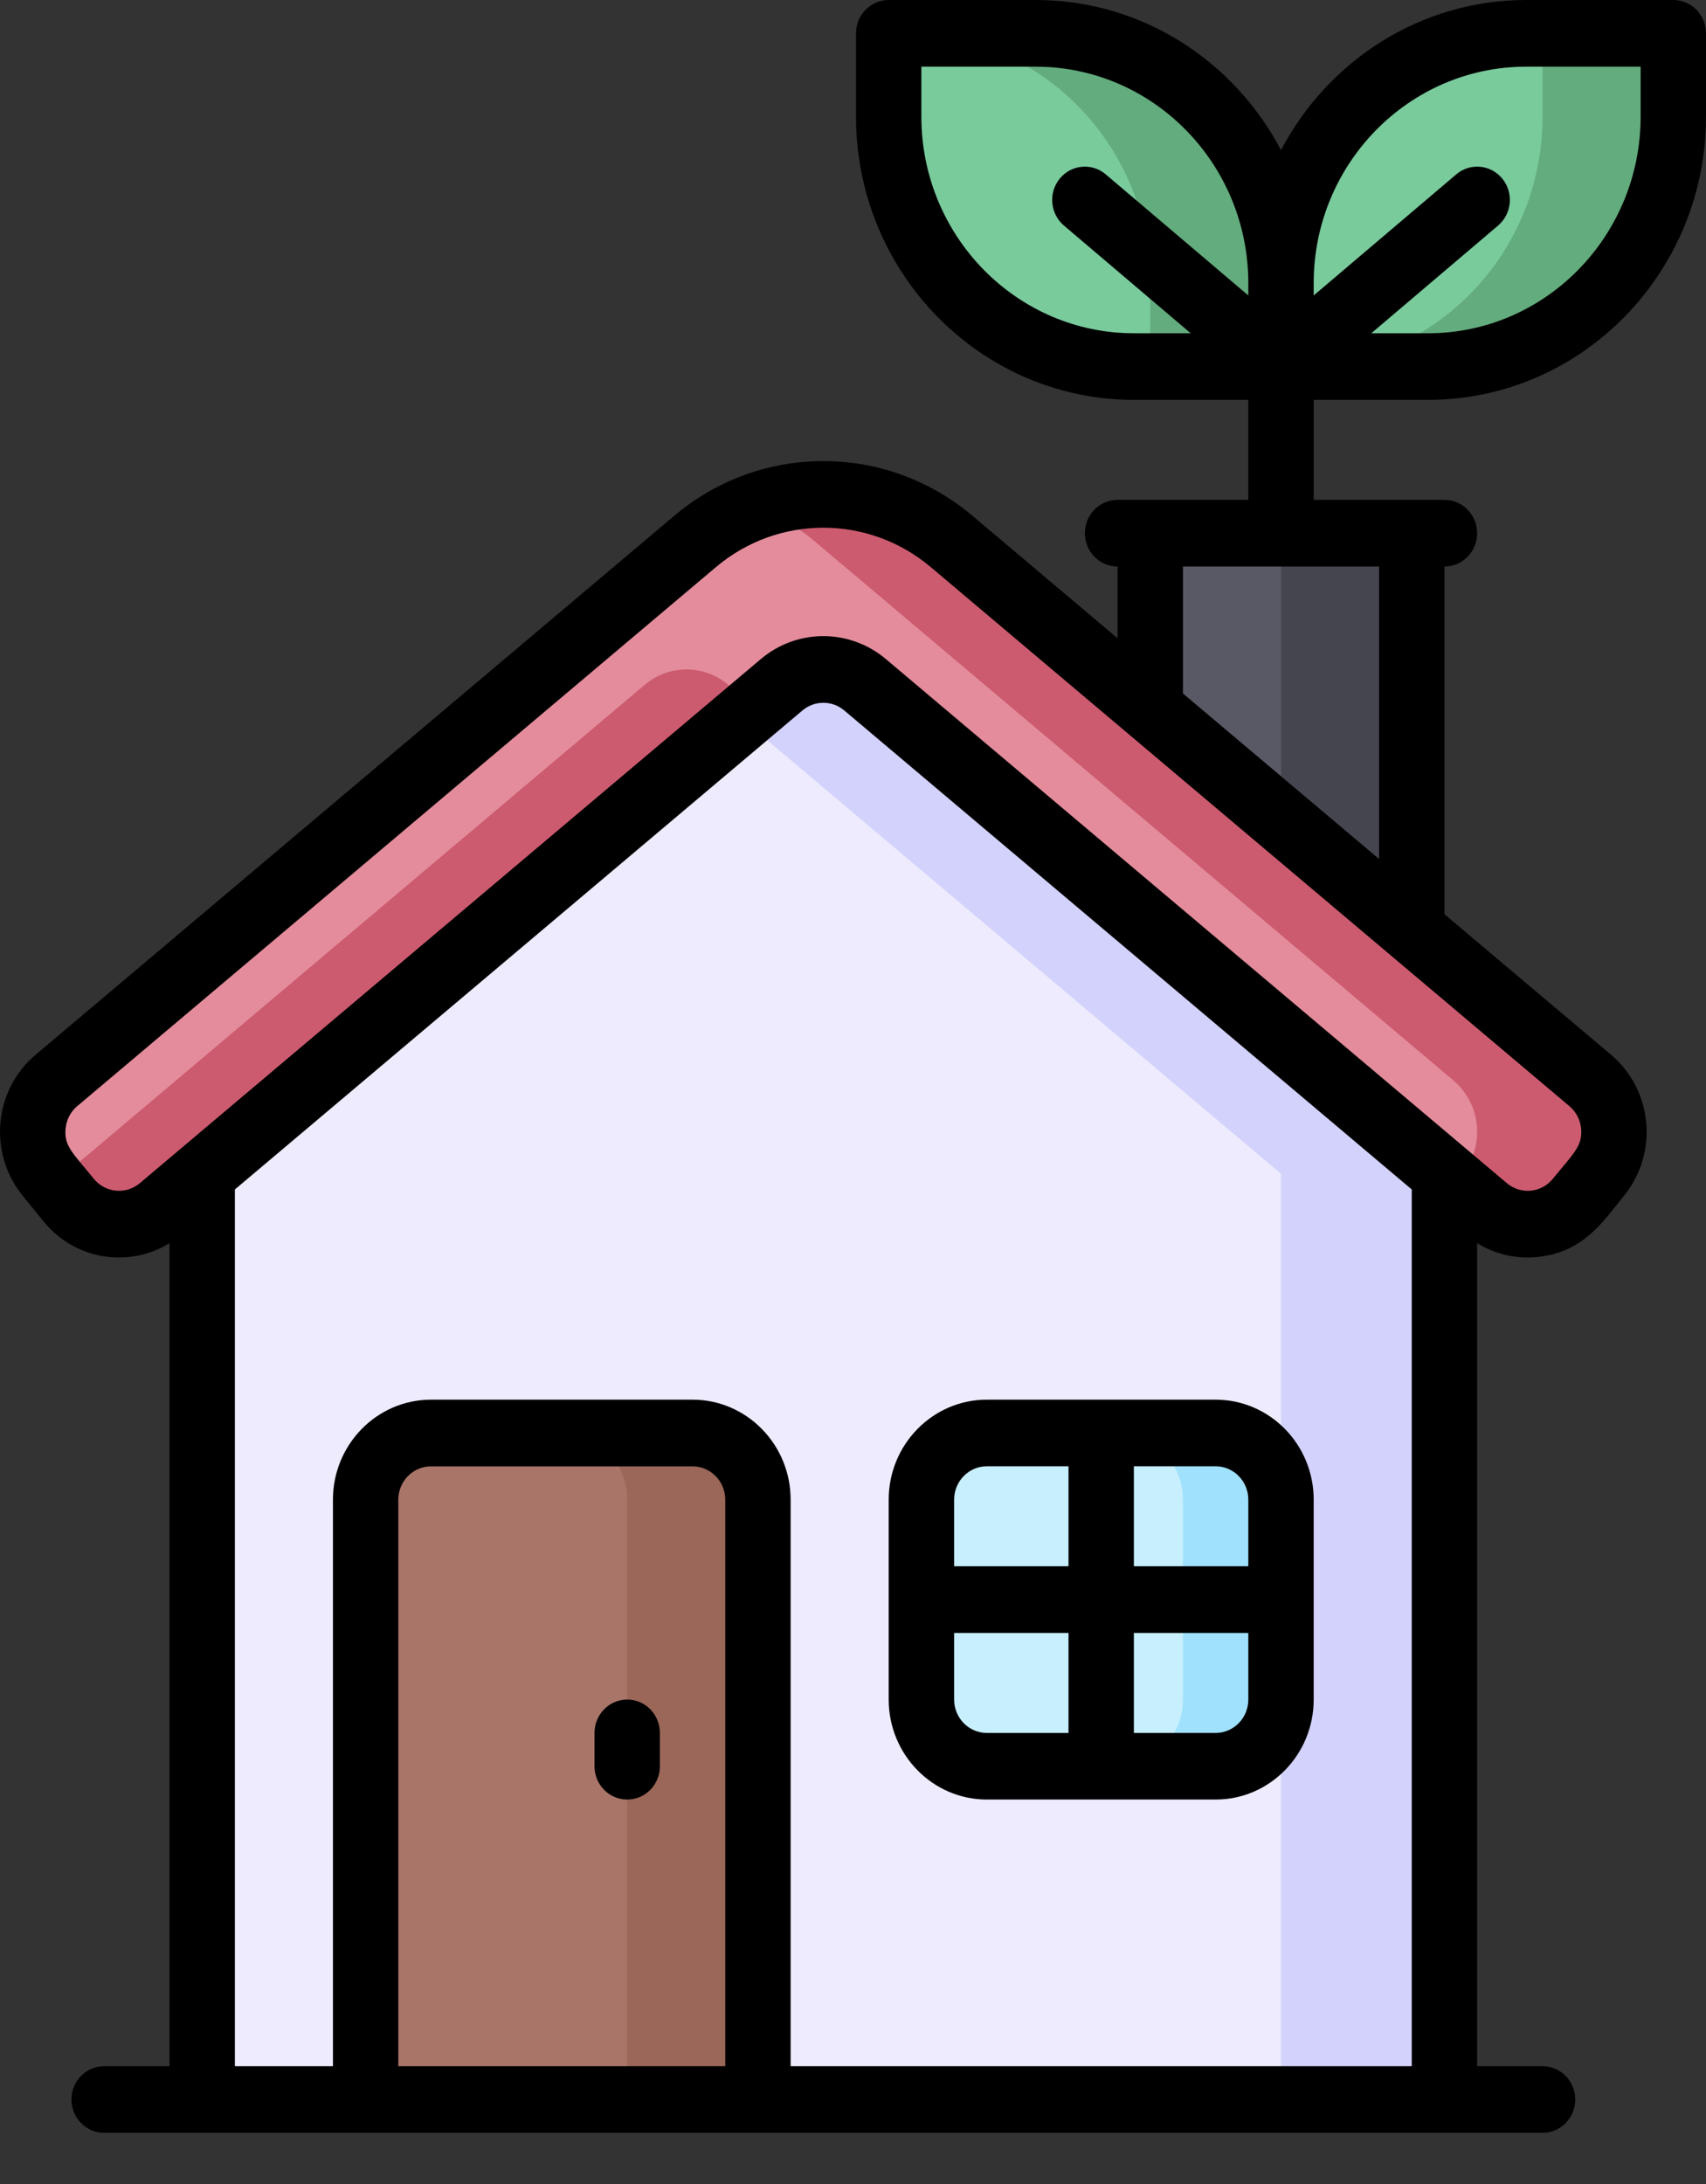 <svg xmlns="http://www.w3.org/2000/svg" width="25" height="32" viewBox="0 0 25 32" fill="none"><rect x="0" y="0" width="25" height="32" fill="#333333" stroke="none"/><path d="M20.928 5.371H18.773V4.15C18.773 2.128 20.381 0.488 22.366 0.488H24.521V1.709C24.521 3.731 22.913 5.371 20.928 5.371Z" fill="#79CB9C"></path><path d="M24.521 0.488V1.709C24.521 3.732 22.913 5.371 20.928 5.371H19.012C20.996 5.371 22.605 3.732 22.605 1.709V0.488H24.521Z" fill="#63AC7D"></path><path d="M16.616 5.371H18.772V4.15C18.772 2.128 17.164 0.488 15.179 0.488H13.023V1.709C13.023 3.731 14.632 5.371 16.616 5.371Z" fill="#79CB9C"></path><path d="M18.772 4.15V5.371H16.856V4.15C16.856 2.128 15.247 0.488 13.263 0.488H15.179C17.163 0.488 18.772 2.128 18.772 4.15Z" fill="#63AC7D"></path><path d="M21.167 17.198V30.762H2.963V17.198L11.454 10.033C11.809 9.734 12.322 9.734 12.676 10.033L21.167 17.198Z" fill="#EDEBFD"></path><path d="M21.167 17.198V30.762H18.772V17.198L10.867 10.528L11.454 10.033C11.809 9.734 12.321 9.734 12.676 10.033L21.167 17.198Z" fill="#D2D2FC"></path><path d="M23.431 17.206L23.125 17.582C22.788 17.997 22.184 18.055 21.776 17.711L12.676 10.032C12.322 9.733 11.809 9.733 11.454 10.032L2.354 17.711C1.947 18.055 1.343 17.997 1.005 17.582L0.7 17.206C0.362 16.79 0.419 16.175 0.827 15.831C0.973 15.707 10.25 7.879 10.187 7.932C11.271 7.017 12.848 7.008 13.943 7.932L23.304 15.831C23.711 16.175 23.768 16.79 23.431 17.206Z" fill="#E48C9B"></path><path d="M10.671 10.033L11.062 10.363L2.354 17.712C1.946 18.055 1.342 17.997 1.005 17.582L0.801 17.331L9.449 10.033C9.804 9.734 10.317 9.734 10.671 10.033Z" fill="#CC5B6F"></path><path d="M23.431 17.206L23.125 17.582C22.788 17.997 22.184 18.055 21.777 17.712L21.325 17.331L21.426 17.206C21.764 16.791 21.707 16.175 21.299 15.831L11.939 7.932C11.672 7.707 11.375 7.536 11.063 7.422C12.033 7.063 13.13 7.246 13.943 7.932L23.304 15.831C23.711 16.175 23.768 16.791 23.431 17.206Z" fill="#CC5B6F"></path><path d="M20.688 7.812V13.624L16.855 10.39V7.812H20.688Z" fill="#595965"></path><path d="M20.689 7.812V13.624L18.773 12.008V7.812H20.689Z" fill="#44454E"></path><path d="M11.107 30.762H5.358V21.973C5.358 21.433 5.787 20.996 6.317 20.996H10.149C10.678 20.996 11.107 21.433 11.107 21.973V30.762Z" fill="#AA7569"></path><path d="M11.107 21.973V30.762H9.191V21.973C9.191 21.433 8.762 20.996 8.232 20.996H10.149C10.678 20.996 11.107 21.433 11.107 21.973Z" fill="#9A6758"></path><path d="M17.814 25.879H14.46C13.931 25.879 13.502 25.442 13.502 24.902V21.973C13.502 21.433 13.931 20.996 14.46 20.996H17.814C18.343 20.996 18.772 21.433 18.772 21.973V24.902C18.772 25.442 18.343 25.879 17.814 25.879Z" fill="#C8EFFD"></path><path d="M18.772 21.973V24.902C18.772 25.442 18.343 25.879 17.814 25.879H16.377C16.906 25.879 17.335 25.442 17.335 24.902V21.973C17.335 21.433 16.906 20.996 16.377 20.996H17.814C18.343 20.996 18.772 21.433 18.772 21.973Z" fill="#A0E1FD"></path><path d="M17.814 20.508H14.461C13.668 20.508 13.023 21.165 13.023 21.973V24.902C13.023 25.71 13.668 26.367 14.461 26.367H17.814C18.607 26.367 19.251 25.71 19.251 24.902V21.973C19.251 21.165 18.607 20.508 17.814 20.508ZM18.293 21.973V22.949H16.616V21.484H17.814C18.078 21.484 18.293 21.703 18.293 21.973ZM14.461 21.484H15.658V22.949H13.982V21.973C13.982 21.703 14.197 21.484 14.461 21.484ZM13.982 24.902V23.926H15.658V25.391H14.461C14.197 25.391 13.982 25.172 13.982 24.902ZM17.814 25.391H16.616V23.926H18.293V24.902C18.293 25.172 18.078 25.391 17.814 25.391Z" fill="black"></path><path d="M9.191 24.902C8.926 24.902 8.712 25.121 8.712 25.391V25.879C8.712 26.149 8.926 26.367 9.191 26.367C9.456 26.367 9.67 26.149 9.67 25.879V25.391C9.67 25.121 9.456 24.902 9.191 24.902Z" fill="black"></path><path d="M20.928 5.859C23.173 5.859 25 3.998 25 1.709V0.488C25 0.219 24.785 0 24.521 0H22.365C20.811 0 19.458 0.892 18.772 2.2C18.086 0.892 16.733 0 15.179 0H13.023C12.759 0 12.544 0.219 12.544 0.488V1.709C12.544 3.998 14.371 5.859 16.616 5.859H18.293V7.324C17.711 7.324 16.947 7.324 16.377 7.324C16.112 7.324 15.898 7.543 15.898 7.813C15.898 8.082 16.112 8.301 16.377 8.301V9.352L14.249 7.556C12.983 6.489 11.147 6.489 9.882 7.556L0.521 15.455C-0.091 15.971 -0.176 16.894 0.331 17.518L0.636 17.894C1.103 18.469 1.896 18.578 2.484 18.215V30.274H1.526C1.261 30.274 1.047 30.492 1.047 30.762C1.047 31.032 1.261 31.25 1.526 31.25H22.605C22.869 31.25 23.084 31.032 23.084 30.762C23.084 30.492 22.869 30.274 22.605 30.274H21.646V18.214C21.91 18.377 22.213 18.448 22.522 18.418C23.207 18.352 23.491 17.898 23.8 17.518C24.306 16.894 24.221 15.972 23.609 15.455L21.167 13.395V8.301C21.432 8.301 21.646 8.082 21.646 7.813C21.646 7.543 21.432 7.324 21.167 7.324C20.597 7.324 19.833 7.324 19.251 7.324V5.859H20.928ZM5.837 30.274V21.973C5.837 21.704 6.052 21.485 6.316 21.485H10.149C10.413 21.485 10.628 21.704 10.628 21.973V30.274H5.837ZM11.586 30.274V21.973C11.586 21.165 10.941 20.508 10.149 20.508H6.316C5.524 20.508 4.879 21.165 4.879 21.973V30.274H3.442V17.428L11.76 10.409C11.937 10.26 12.194 10.26 12.371 10.409L20.688 17.428V30.274H11.586ZM23.17 16.538C23.193 16.794 23.055 16.903 22.756 17.271C22.587 17.48 22.285 17.507 22.082 17.336C18.68 14.465 14.937 11.307 12.982 9.657C12.451 9.209 11.68 9.208 11.149 9.657C9.767 10.823 3.012 16.523 2.049 17.336C1.846 17.506 1.544 17.48 1.374 17.271C1.063 16.888 0.937 16.791 0.961 16.538C0.973 16.408 1.033 16.291 1.132 16.207L10.493 8.308C11.404 7.54 12.726 7.54 13.638 8.308C17.744 11.774 18.824 12.685 22.998 16.207C23.097 16.291 23.158 16.408 23.17 16.538ZM20.209 12.586L17.335 10.161V8.301H20.209V12.586ZM22.365 0.977H24.042V1.709C24.042 3.459 22.645 4.883 20.928 4.883H20.095L21.953 3.305C22.157 3.132 22.184 2.824 22.015 2.617C21.845 2.41 21.543 2.382 21.34 2.555L19.251 4.329V4.15C19.251 2.4 20.648 0.977 22.365 0.977ZM13.502 1.709V0.977H15.179C16.896 0.977 18.293 2.4 18.293 4.15V4.329L16.204 2.555C16.001 2.382 15.699 2.41 15.53 2.617C15.36 2.824 15.388 3.132 15.591 3.305L17.449 4.883H16.616C14.899 4.883 13.502 3.459 13.502 1.709Z" fill="black"></path></svg>